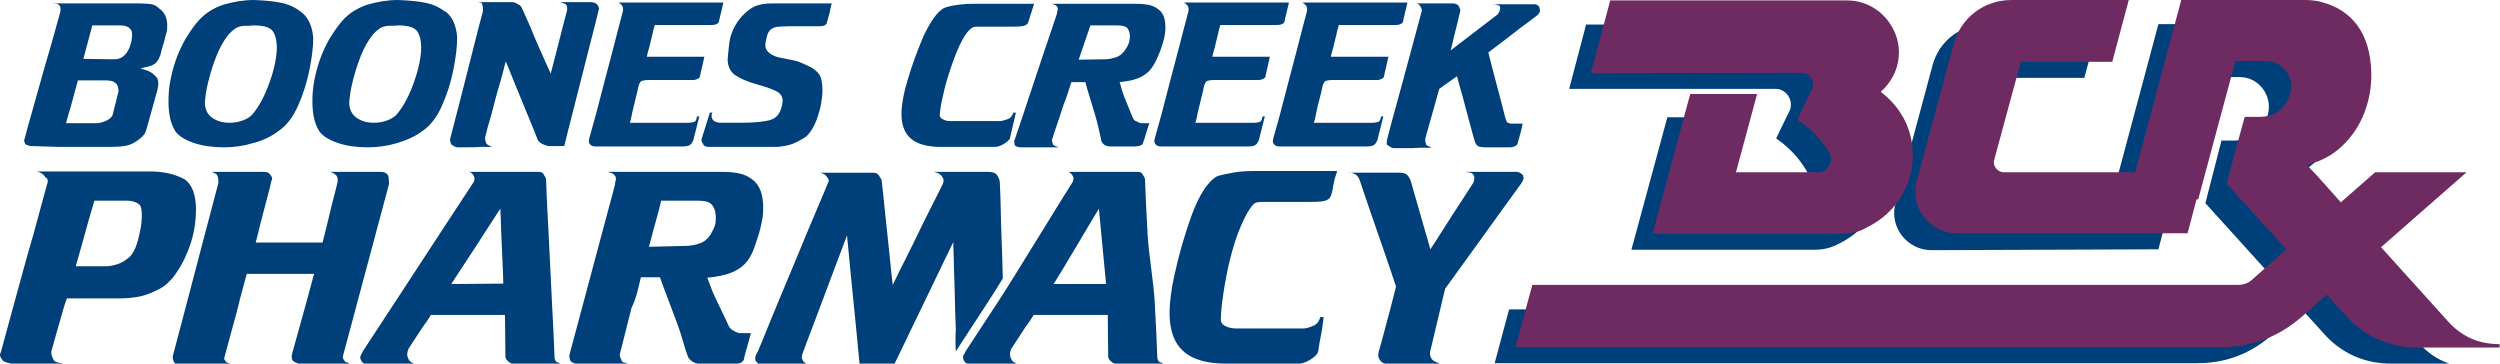 <?xml version="1.0" encoding="utf-8"?>
<!-- Generator: Adobe Illustrator 27.8.1, SVG Export Plug-In . SVG Version: 6.00 Build 0)  -->
<svg version="1.1" id="Layer_1" xmlns="http://www.w3.org/2000/svg" xmlns:xlink="http://www.w3.org/1999/xlink" x="0px" y="0px"
	 viewBox="0 0 590.6 85.9" style="enable-background:new 0 0 590.6 85.9;" xml:space="preserve">
<style type="text/css">
	.st0{fill-rule:evenodd;clip-rule:evenodd;fill:#00407A;}
	.st1{fill-rule:evenodd;clip-rule:evenodd;fill:#6E2B62;}
</style>
<g>
	<path class="st0" d="M17.9,62.9c0.4-1.5,0.9-3.1,1.3-4.6c1.3-4.7,2.3-8.3,3.1-10.9h7.5c1.3,0,2.4,0.3,3.2,1
		c0.3,0.3,0.5,1.1,0.5,2.4c0,1.1-0.1,2.4-0.4,3.8c-0.3,1.4-0.6,2.7-1.1,3.9c-0.5,1.2-1.1,2.1-1.9,2.6c-1.2,1-2.7,1.6-4.7,1.8
		L17.9,62.9L17.9,62.9z M15.8,70.5H28c2.1,0,3.8-0.2,5.2-0.5c1.4-0.3,2.7-0.9,4-1.5c1.7-0.8,3.3-2.2,4.7-4.4
		c1.4-2.1,2.5-4.5,3.3-7.1c0.8-2.7,1.1-5.2,1.1-7.5c0-3.5-0.9-5.8-2.6-7.1c-2.4-1.3-5.1-1.9-8.3-1.9H8.4c0.4,0,0.8,0.1,1.3,0.4
		c0.4,0.2,0.7,0.5,0.9,0.8c0,0.1,0.1,0.2,0.3,0.3s0.3,0.3,0.3,0.4s0.1,0.3,0.1,0.4c0,0.2-0.1,0.5-0.2,0.8c-0.8,2.9-1.9,6.9-3.3,12.1
		C6.3,60.8,4.9,66,3.5,71.1s-2.5,9.2-3.3,12.1C0,83.5,0,83.8,0,83.9c0,0.3,0.2,0.7,0.7,1.3c0.3,0.3,1,0.5,2,0.7H15
		c-1.3-0.2-2-0.4-2.2-0.7c-0.4-0.6-0.7-1.3-0.7-2.1c0.7-2.6,1.8-6.3,3.1-10.9C15.4,71.6,15.6,71.1,15.8,70.5L15.8,70.5z"/>
	<path class="st0" d="M51.3,41.4c0.2,0.3,0.3,0.9,0.3,1.8c-0.8,3-1.9,7.2-3.3,12.5c-1.4,5.3-2.8,10.6-4.2,16
		c-1.4,5.3-2.5,9.5-3.3,12.5c0,0.7,0.2,1.3,0.5,1.6c0.2,0.2,0.8,0.3,1.8,0.3h12.2c-0.1,0-0.3-0.1-0.8-0.2c-0.4-0.1-0.8-0.2-1.1-0.4
		c-0.1-0.1-0.1-0.2-0.2-0.3S53.1,85,53,84.9S53,84.7,53,84.6c0-0.1,0-0.3,0.1-0.5c0.4-1.4,0.9-3.4,1.6-5.9c0.7-2.5,1.4-5,2-7.6
		c0.7-2.5,1.2-4.5,1.6-5.9h15.9c-0.4,1.4-0.9,3.4-1.6,5.9s-1.4,5-2.1,7.6s-1.3,4.5-1.6,5.9c0,0.8,0.2,1.2,0.7,1.4
		c0.5,0.3,1.1,0.5,1.7,0.5H83c-0.9-0.3-1.4-0.5-1.5-0.6C81.2,85,81,84.7,81,84.5c0-0.1,0-0.4,0.1-0.7c0.8-3,1.9-7.1,3.3-12.3
		c1.4-5.2,2.8-10.5,4.2-15.7s2.5-9.4,3.3-12.3c0-1.2-0.1-1.9-0.3-2.2c-0.4-0.5-0.9-0.7-1.7-0.7H77.6c0.6,0,1.1,0.2,1.7,0.7
		c0.3,0.2,0.5,0.7,0.5,1.5c-0.3,1.1-0.6,2.6-1.1,4.4s-0.9,3.8-1.4,5.7c-0.5,1.9-0.8,3.4-1.1,4.4H60.4c0.3-1.1,0.7-2.6,1.1-4.4
		c0.5-1.9,1-3.8,1.5-5.7s0.9-3.4,1.1-4.4c0.1-0.2,0.2-0.4,0.2-0.6c0-0.3-0.2-0.6-0.5-1c-0.2-0.3-0.4-0.4-0.7-0.5s-0.8-0.1-1.4-0.1
		H49.8c0.3,0,0.5,0.1,0.9,0.3S51.2,41.2,51.3,41.4L51.3,41.4z"/>
	<path class="st0" d="M106.6,67.1c1.6-2.4,3.5-5.3,5.7-8.7c3-4.7,5-7.7,5.9-9.1c0.1,1.3,0.1,3.1,0.2,5.4c0.1,2.3,0.2,4.6,0.3,6.9
		c0.1,2.3,0.2,4.1,0.2,5.4L106.6,67.1L106.6,67.1z M101.8,74.4h17.5l0.1,9.8c0,0.4,0.2,0.8,0.7,1.2c0.3,0.3,0.7,0.5,1.2,0.6h11.5
		c-0.1,0-0.3-0.1-0.6-0.2c-0.3-0.2-0.5-0.2-0.5-0.2c-0.4-0.1-0.7-0.6-0.7-1.3c-0.1-3.1-0.3-7.3-0.6-12.8s-0.5-10.9-0.8-16.3
		c-0.3-5.4-0.5-9.7-0.6-12.8c0-0.3-0.2-0.6-0.5-1.1c-0.2-0.5-0.6-0.7-1.2-0.7h-16.6c0.2,0,0.5,0.1,0.7,0.3s0.4,0.4,0.5,0.6
		c0.1,0.2,0.2,0.4,0.2,0.8c0,0.2-0.1,0.4-0.2,0.7c-1.9,2.9-4.6,7-8,12.2s-6.8,10.4-10.2,15.6c-3.4,5.2-6.1,9.3-8,12.2
		c0,0.1-0.1,0.3-0.3,0.6s-0.3,0.6-0.3,0.8c0,0.3,0.1,0.6,0.3,0.9c0.1,0.3,0.3,0.4,0.5,0.5c0.2,0.1,0.4,0.2,0.7,0.2s0.7,0.1,1,0.1
		h10.7c-0.8-0.3-1.4-0.6-1.6-0.9c-0.3-0.5-0.5-1-0.5-1.5c0-0.4,0.1-0.8,0.3-1.3c0.9-1.4,2-3.1,3.4-5.2
		C100.6,76.3,101.2,75.4,101.8,74.4L101.8,74.4z"/>
	<path class="st0" d="M153.3,58.3c0.1-0.2,0.1-0.5,0.2-0.7c1.2-4.7,2.1-7.5,2.7-10.2h8.4c1.6,0,2.7,0.2,3.3,0.7
		c0.8,0.7,1.2,1.8,1.2,3.4c0,1.5-0.2,2-0.9,3.3c-0.7,1.4-1.7,2.3-2.9,2.7c-1.1,0.4-2.3,0.6-3.6,0.6L153.3,58.3L153.3,58.3z
		 M151.4,65.5h4.5c0.4,1.3,4.2,11,4.9,13.3c0.7,2.3,1.2,4.1,1.7,5.4c0.2,0.5,0.6,0.9,1.2,1.3c0.6,0.3,1.2,0.5,2,0.5h7.7
		c0.5,0,1.1-0.1,1.6-0.3c0.6-0.3,0.8-0.7,0.8-1.2c0.3-1,0.5-2,0.8-2.9s0.5-2,0.8-2.9h-2.8c-0.3-0.1-0.6-0.2-1-0.4
		c-0.3-0.2-0.5-0.3-0.5-0.3c-0.4-0.2-0.7-0.5-1-1.1c-0.3-0.8-3.3-6.8-3.8-8.1s-0.9-2.4-1.2-3.2c2.3-0.2,4.2-0.6,5.7-1.2
		s2.8-1.5,3.8-2.8c0.6-0.8,1.2-1.9,1.7-3.4s1.1-3.1,1.5-5c0.4-1.8,0.5-2.6,0.5-4.2c0-3-0.8-5.1-2.3-6.4c-1-0.8-2.1-1.4-3.3-1.6
		c-1.2-0.3-2.6-0.4-4.3-0.4h-26.9c0.8,0.2,1.4,0.4,1.6,0.7c0.3,0.3,0.4,0.6,0.4,0.9c0,0.2,0,0.4-0.1,0.6c-0.1,0.3-0.1,0.5-0.1,0.8
		c-0.8,3-1.9,7.1-3.3,12.3c-1.4,5.2-2.8,10.5-4.2,15.7s-2.5,9.4-3.3,12.3c0,0.9,0.2,1.4,0.5,1.6c0.5,0.3,1.1,0.5,1.6,0.5h12.1
		c-0.2-0.1-0.4-0.1-0.7-0.2c-0.3-0.1-0.5-0.2-0.7-0.2s-0.3-0.2-0.4-0.3c-0.3-0.7-0.5-1.2-0.5-1.5c0.7-2.7,1.6-6.4,2.8-11.1
		C150.3,70.6,150.9,67.6,151.4,65.5L151.4,65.5z"/>
	<path class="st0" d="M225.8,83.1c0-0.2,0.1-0.3,0.2-0.4l8.4-12.9l2.5-4c-0.1-3.9-0.2-8.1-0.4-12.7c-0.1-5-0.2-8.3-0.3-9.9
		c0-0.7-0.3-1.3-0.7-1.9c-0.4-0.5-1.1-0.7-2.1-0.7h-12.8c0.9,0.2,1.5,0.5,1.8,0.9c0.3,0.4,0.5,0.7,0.5,1.1c0,0.1,0,0.4-0.1,0.7
		c-0.5,1-1.3,2.7-2.5,5s-2.5,5-4,8.1c-1.5,3.1-2.7,5.4-3.5,7s-1.4,2.9-1.9,3.9c-0.2-1.8-0.5-4.3-0.8-7.5c-0.3-3.2-0.7-6.4-1-9.5
		c-0.3-3.2-0.6-5.7-0.8-7.5c0-0.1,0-0.3-0.1-0.4c-0.1-0.2-0.2-0.4-0.3-0.5c-0.1-0.2-0.2-0.4-0.3-0.5c-0.2-0.2-0.4-0.4-0.6-0.5
		c-0.2-0.1-0.8-0.1-1.7-0.1h-11.7c0.8,0.1,1.3,0.4,1.7,0.9c0.3,0.4,0.5,0.7,0.5,1c0,0.2-0.1,0.3-0.2,0.5c-0.7,1.7-1.5,3.7-2.6,6.2
		s-2.8,6.7-5.3,12.7c-2.5,6-4.4,10.5-5.7,13.7c-1.3,3.2-2.3,5.7-3,7.3c-0.4,0.6-0.6,1.1-0.6,1.6c0,0.4,0.2,0.7,0.5,1
		c0.1,0.2,0.6,0.4,1.5,0.6h11.1c-0.9-0.3-1.4-0.6-1.6-0.8c-0.1-0.1-0.2-0.3-0.3-0.5c-0.1-0.2-0.2-0.4-0.2-0.6c0-0.2,0.1-0.5,0.2-0.9
		c0.8-2.1,1.8-4.9,3.2-8.5c1.4-3.6,2.7-7.3,4.1-10.9s2.4-6.5,3.2-8.5c0.2,2.3,0.5,5.4,0.9,9.4c0.4,4,0.8,8,1.2,12
		c0.4,4,0.7,7.1,0.9,9.4h8c1-2.1,2.5-5.1,4.3-8.9c1.8-3.8,3.7-7.6,5.5-11.4s3.3-6.8,4.3-8.9c0.1,2,0.1,5.3,0.3,10.1
		c0.1,4.7,0.2,8.2,0.3,10.6C225.7,79.4,225.7,81.3,225.8,83.1L225.8,83.1z"/>
	<path class="st0" d="M248.9,67.1c1.6-2.4,9.8-16.4,10.7-17.8c0.1,1.3,1.6,16.5,1.7,17.8H248.9L248.9,67.1z M244.2,74.4h17.5
		l0.1,9.8c0,0.4,0.2,0.8,0.7,1.2c0.3,0.3,0.7,0.5,1.2,0.6h11.5c-0.1,0-0.3-0.1-0.6-0.2c-0.3-0.2-0.5-0.2-0.5-0.2
		c-0.4-0.1-0.7-0.6-0.7-1.3c-0.1-3.1-0.3-7.3-0.6-12.8c-0.3-5.4-1.4-10.9-1.7-16.3c-0.3-5.4-0.5-9.7-0.6-12.8c0-0.3-0.2-0.6-0.5-1.1
		c-0.2-0.5-0.6-0.7-1.2-0.7h-16.6c0.2,0,0.5,0.1,0.7,0.3s0.4,0.4,0.5,0.6c0.1,0.2,0.2,0.4,0.2,0.8c0,0.2-0.1,0.4-0.2,0.7
		c-1.9,2.9-13.9,22.6-17.3,27.8c-3.4,5.2-6.1,9.3-8,12.2c0,0.1-0.1,0.3-0.3,0.6s-0.3,0.6-0.3,0.8c0,0.3,0.1,0.6,0.3,0.9
		c0.1,0.3,0.3,0.4,0.5,0.5c0.2,0.1,0.4,0.2,0.7,0.2s0.7,0.1,1,0.1h10.7c-0.8-0.3-1.4-0.6-1.6-0.9c-0.3-0.5-0.5-1-0.5-1.5
		c0-0.4,0.1-0.8,0.3-1.3c0.9-1.4,2-3.1,3.4-5.2C243,76.3,243.6,75.4,244.2,74.4L244.2,74.4z"/>
	<path class="st0" d="M60,6c2.6,0,4.2,0.6,4.7,1.8c0.2,0.4,0.4,0.9,0.5,1.4c0.1,0.6,0.2,1.2,0.2,1.9c0,2.4-0.6,5.2-1.7,8.3
		c-1.1,3.1-2.4,5.6-3.9,7.4c-0.5,0.7-1.3,1.2-2.3,1.6c-1,0.4-2.1,0.6-3.3,0.6c-1.6,0-3-0.4-4.1-1.2c-1.1-0.8-1.7-2-1.7-3.6
		c0.1-1.3,0.3-2.9,0.8-4.9c0.5-2,1.1-4,1.9-6s1.7-3.6,2.7-4.9c0.7-0.9,1.4-1.4,2-1.8c0.6-0.3,1.3-0.5,2-0.5S59.2,6.1,60,6L60,6z
		 M70.1,2.1c-1.1-0.7-2.2-1.1-3.5-1.4C64.8,0.3,62.6,0.1,60,0c-2.4,0-4.8,0.4-7.2,1.1c-2.4,0.8-4.5,2.1-6.1,4
		c-1.1,1.3-2.1,2.8-3,4.3c-0.9,1.6-1.6,3.2-2.2,4.9c-0.6,1.7-1,3.4-1.3,5s-0.4,3.2-0.4,4.7c0,3.1,0.6,5.5,1.7,7.1
		c0.8,1.1,2.3,2,4.4,2.7c2.1,0.7,4.4,1,7,1c2.3,0,4.6-0.3,6.9-1c2.3-0.6,4.4-1.6,6.2-3c1.7-1.2,3.2-3.1,4.4-5.8
		c1.2-2.7,2.1-5.5,2.7-8.5S74,11.1,74,9c-0.2-2.6-1-4.5-2.4-5.8C71.1,2.8,70.6,2.4,70.1,2.1L70.1,2.1z"/>
	<path class="st0" d="M94.1,6c2.6,0,4.2,0.6,4.7,1.8c0.2,0.4,0.4,0.9,0.5,1.4c0.1,0.6,0.2,1.2,0.2,1.9c0,2.4-0.6,5.2-1.7,8.3
		c-1.1,3.1-2.4,5.6-3.9,7.4c-0.5,0.7-1.3,1.2-2.3,1.6c-1,0.4-2.1,0.6-3.3,0.6c-1.6,0-3-0.4-4.1-1.2s-1.7-2-1.7-3.6
		c0.1-1.3,0.3-2.9,0.8-4.9c0.5-2,1.1-4,1.9-6c0.8-2,1.7-3.6,2.7-4.9c0.7-0.9,1.4-1.4,2-1.8c0.6-0.3,1.3-0.5,2-0.5
		C92.5,6.1,93.3,6.1,94.1,6L94.1,6z M104.2,2.1c-1.1-0.7-2.2-1.1-3.5-1.4c-1.8-0.4-4.1-0.6-6.7-0.7c-2.4,0-4.8,0.4-7.2,1.1
		c-2.4,0.8-4.5,2.1-6.1,4c-1.1,1.3-2.1,2.8-3,4.3c-0.9,1.6-1.6,3.2-2.2,4.9s-1,3.4-1.3,5s-0.4,3.2-0.4,4.7c0,3.1,0.6,5.5,1.7,7.1
		c0.8,1.1,2.3,2,4.4,2.7c2.1,0.7,4.4,1,7,1c2.3,0,4.6-0.3,6.9-1s4.4-1.6,6.2-3c1.7-1.2,3.2-3.1,4.4-5.8c1.2-2.7,2.1-5.5,2.7-8.5
		s0.9-5.6,0.9-7.7c-0.2-2.6-1-4.5-2.4-5.8C105.2,2.8,104.7,2.4,104.2,2.1L104.2,2.1z"/>
	<path class="st0" d="M114,1.4c0.1,0.2,0.1,0.6,0.1,1.2c-0.6,2.2-1.4,5.3-2.4,9.3c-1,3.9-2,7.9-3,11.8c-1,3.9-1.8,7-2.4,9.3
		c0,0.2,0.1,0.6,0.3,1.1c0.1,0.1,0.3,0.2,0.6,0.4s0.6,0.3,0.8,0.3c0.6,0,1.4,0,2.5,0s2.1,0,3.2-0.1c1.1,0,1.9,0,2.5,0
		c0,0-0.2-0.1-0.6-0.3c-0.4-0.2-0.6-0.3-0.7-0.5c-0.2-0.4-0.3-0.9-0.3-1.4c0.3-1.3,0.8-3.2,1.5-5.5c0.6-2.3,1.2-4.7,1.9-7
		s1.1-4.2,1.5-5.5c0.6,1.4,1.3,3.3,2.3,5.7s2,4.9,3,7.3c1,2.4,1.8,4.4,2.3,5.7c0.3,0.3,0.6,0.6,1,0.8c0.8,0.4,1.4,0.5,1.7,0.5h3.5
		c0.6-2.4,1.4-5.7,2.5-9.9c1.1-4.2,2.1-8.4,3.2-12.6c1.1-4.2,1.9-7.5,2.5-9.9c0-0.3-0.1-0.6-0.4-1c-0.3-0.4-0.9-0.6-1.6-0.6h-7.2
		c0.2,0.1,0.4,0.1,0.6,0.2c0.2,0.1,0.4,0.1,0.6,0.2c0.1,0.1,0.2,0.2,0.3,0.3c0.2,0.3,0.2,0.6,0.2,1.1c-0.3,1.1-0.7,2.7-1.2,4.6
		c-0.5,2-1,4-1.5,5.9c-0.5,2-0.9,3.5-1.2,4.6c-0.5-1.1-1.2-2.7-2.1-4.7c-0.9-2-1.8-4-2.6-6.1c-0.9-2-1.6-3.6-2.1-4.7
		c-0.3-0.5-0.5-0.8-0.8-0.8c-0.5-0.4-1-0.6-1.6-0.6h-7.9c0.1,0,0.2,0.1,0.4,0.1c0.2,0,0.3,0.1,0.4,0.1S113.9,1.2,114,1.4z"/>
	<path class="st0" d="M147,1.4c0.2,0.3,0.2,0.7,0.2,1.1c-0.6,2.2-1.4,5.3-2.4,9.2c-1,3.9-2.1,7.8-3.1,11.8s-1.9,7-2.5,9.2
		c-0.1,0.4-0.1,0.6-0.1,0.7c0,0.2,0.1,0.5,0.3,0.7c0.3,0.4,0.8,0.5,1.5,0.5h19.9c0,0,0.2,0,0.6,0c0.4,0,0.7-0.1,0.9-0.1
		c0.2,0,0.4-0.1,0.6-0.2c0.4-0.2,0.6-0.6,0.9-1.2c0.2-0.9,0.5-1.9,0.7-2.8c0.2-0.9,0.5-1.9,0.7-2.8h-0.5c-0.1,0.2-0.2,0.5-0.2,0.7
		c-0.1,0.2-0.2,0.4-0.3,0.5c-0.4,0.2-1,0.3-1.7,0.3h-13.7c0.2-0.6,0.4-1.5,0.6-2.6c0.3-1.1,0.5-2.2,0.8-3.3c0.3-1.1,0.5-2,0.6-2.6
		c0.2-0.8,0.5-1.3,0.8-1.4c0.3-0.1,0.9-0.2,1.7-0.2h10.4c0.4,0,0.8-0.1,1.2-0.3c0.3-0.2,0.5-0.4,0.5-0.8c0.2-0.7,0.3-1.5,0.5-2.2
		c0.2-0.7,0.3-1.5,0.5-2.2h-13.6c0.1-0.5,0.3-1.3,0.6-2.3c0.2-1,0.5-1.9,0.7-2.9c0.2-1,0.4-1.7,0.6-2.3h13.4c0.6,0,1-0.1,1.3-0.3
		c0.3-0.1,0.5-0.4,0.5-0.8c0.2-0.7,0.3-1.4,0.5-2.1c0.2-0.7,0.3-1.4,0.5-2.1h-24.8C146.4,0.8,146.8,1,147,1.4L147,1.4z"/>
	<path class="st0" d="M196.5,0.8h-14c-1.9,0-3.4,0.3-4.4,0.8c-1,0.5-1.9,1.3-2.8,2.2c-0.9,1-1.6,2.1-2.1,3.2
		c-0.5,1.1-0.8,2.2-0.9,3.1c-0.1,1-0.3,2.3-0.4,3.9c0,1.6,0.6,2.9,1.7,3.7c1.2,0.8,2.9,1.6,5.1,2.2s3.9,1.2,4.8,1.7s1.4,1.2,1.4,2.3
		c-0.3,2.5-1.2,3.9-2.8,4.4c-1.2,0.4-3.5,0.7-7,0.7c-0.6,0-1.4,0-2.4,0c-1.1,0-1.9,0-2.4,0c-0.6,0-1.1-0.1-1.6-0.4
		c-0.4-0.3-0.6-0.7-0.6-1.3c0-0.3,0.1-0.5,0.2-0.7h-0.6c-0.3,1.1-0.7,2.1-1,3.2c-0.3,1.1-0.7,2.1-1,3.2c0,0.4,0.2,0.7,0.5,1.2
		c0.2,0.4,0.7,0.5,1.3,0.5h16.1c1.3-0.1,2.5-0.3,3.6-0.7c1-0.4,2.1-1,3.2-1.7c0.7-0.6,1.4-1.6,2-2.8s1-2.6,1.4-4.1
		c0.3-1.5,0.5-2.8,0.5-4.1c0-1.8-0.3-3.1-0.9-3.9c-0.6-0.7-1.3-1.3-2.2-1.7s-1.7-0.8-2.5-1.1c-0.9-0.3-1.9-0.5-3-0.7
		c-1.2-0.2-1.9-0.4-2.3-0.5c-1.7-0.6-2.6-1.5-2.6-2.7c0-0.4,0.1-1.1,0.4-2.2c0.2-0.8,0.6-1.4,1.1-1.7s1.1-0.5,1.8-0.5
		c0.7,0,1.4-0.1,2.2-0.1h7.1c0.8,0,1.2-0.1,1.4-0.2c0.4-0.2,0.6-0.5,0.6-0.9c0.2-0.7,0.4-1.4,0.6-2.1C196.1,2.2,196.3,1.5,196.5,0.8
		L196.5,0.8z"/>
	<path class="st0" d="M254.8,14.1c0.1-0.2,0.1-0.3,0.2-0.5c1.2-3.5,1.9-5.6,2.6-7.6h6.2c1.2,0,2,0.2,2.4,0.5
		c0.5,0.5,0.8,1.4,0.7,2.5c-0.1,1.1-0.3,1.5-0.9,2.5c-0.6,1-1.4,1.7-2.3,2c-0.8,0.3-1.7,0.5-2.7,0.5L254.8,14.1L254.8,14.1z
		 M253.1,19.4h3.3c0.2,1,2.5,8.1,2.9,9.9c0.4,1.7,0.7,3.1,0.9,4c0.1,0.4,0.4,0.7,0.8,1c0.4,0.2,0.9,0.3,1.5,0.3h5.7
		c0.4,0,0.8-0.1,1.2-0.2c0.4-0.2,0.7-0.5,0.7-0.9c0.3-0.7,0.5-1.5,0.7-2.2c0.2-0.7,0.5-1.4,0.7-2.2h-2.1c-0.2-0.1-0.4-0.2-0.7-0.3
		c-0.2-0.2-0.4-0.2-0.4-0.2c-0.3-0.1-0.5-0.4-0.7-0.8c-0.2-0.6-2.1-5-2.4-6c-0.3-1-0.5-1.8-0.7-2.4c1.7-0.2,3.1-0.4,4.3-0.9
		s2.2-1.1,3-2.1c0.5-0.6,1-1.4,1.5-2.5s1-2.3,1.4-3.7c0.4-1.4,0.5-1.9,0.6-3.1c0.1-2.2-0.3-3.8-1.4-4.7c-0.7-0.6-1.5-1-2.3-1.2
		c-0.9-0.2-1.9-0.3-3.2-0.3h-20c0.6,0.1,1,0.3,1.2,0.5c0.2,0.2,0.3,0.4,0.3,0.7c0,0.1,0,0.3-0.1,0.5c-0.1,0.2-0.1,0.4-0.1,0.6
		c-0.7,2.2-1.8,5.3-3.1,9.2c-1.3,3.9-2.6,7.8-3.9,11.7c-1.3,3.9-2.3,7-3.1,9.2c0,0.6,0.1,1,0.3,1.2c0.4,0.2,0.8,0.3,1.2,0.3h9
		c-0.1,0-0.3-0.1-0.5-0.2c-0.2-0.1-0.4-0.1-0.5-0.2s-0.2-0.1-0.3-0.2c-0.2-0.5-0.3-0.9-0.3-1.1c0.6-2,1.6-4.7,2.7-8.2
		C251.9,23.2,252.6,21,253.1,19.4L253.1,19.4z"/>
	<path class="st0" d="M244.3,0.9h-14.6c-1.2,0-2.5,0.1-3.8,0.3s-2.2,0.4-2.9,0.7c-1.5,0.8-3.2,3.1-4.9,6.8
		c-1.4,3.3-2.7,6.8-3.8,10.6c-2.7,9.3-1.9,15.5,8.2,15.4h12.8c0.7-0.1,1.5-0.4,2.3-1c0.2-0.1,0.4-0.3,0.6-0.5
		c0.2-0.2,0.4-0.4,0.4-0.6c0.2-1,0.5-2,0.7-3s0.5-2,0.7-3h-0.6c-0.2,0.7-0.6,1.2-1.2,1.5c-0.9,0.3-1.5,0.5-1.9,0.5h-11.8
		c-0.7,0-1.2-0.1-1.7-0.4c-0.5-0.2-0.8-0.6-0.8-1c0.1-1.1,0.3-2.7,0.8-4.7c0.4-2,1-4,1.7-6.1c0.7-2.1,1.4-4,2.2-5.7
		c0.8-1.7,1.6-3,2.5-3.8c0.2-0.2,0.5-0.4,0.8-0.5c0.4-0.1,0.9-0.1,1.7-0.1h7.6c1.4,0,2.2-0.1,2.6-0.2c0.4-0.1,0.8-0.4,0.9-0.6
		s0.4-1,0.7-2.1C243.9,2.3,244.1,1.4,244.3,0.9L244.3,0.9z"/>
	<path class="st0" d="M280.6,1.4c0.2,0.3,0.2,0.7,0.2,1.1c-0.6,2.2-1.4,5.3-2.4,9.2c-1,3.9-2.1,7.8-3.1,11.8s-1.9,7-2.5,9.2
		c-0.1,0.4-0.1,0.6-0.1,0.7c0,0.2,0.1,0.5,0.3,0.7c0.3,0.4,0.8,0.5,1.5,0.5h19.9c0,0,0.2,0,0.6,0c0.4,0,0.7-0.1,0.9-0.1
		c0.2,0,0.4-0.1,0.6-0.2c0.4-0.2,0.6-0.6,0.9-1.2c0.2-0.9,0.5-1.9,0.7-2.8c0.2-0.9,0.5-1.9,0.7-2.8h-0.5c-0.1,0.2-0.2,0.5-0.2,0.7
		c-0.1,0.2-0.2,0.4-0.3,0.5c-0.4,0.2-1,0.3-1.7,0.3h-13.7c0.2-0.6,0.4-1.5,0.6-2.6c0.3-1.1,0.5-2.2,0.8-3.3c0.3-1.1,0.5-2,0.6-2.6
		c0.2-0.8,0.5-1.3,0.8-1.4c0.3-0.1,0.9-0.2,1.7-0.2h10.4c0.4,0,0.8-0.1,1.2-0.3c0.3-0.2,0.5-0.4,0.5-0.8c0.2-0.7,0.3-1.5,0.5-2.2
		s0.3-1.5,0.5-2.2h-13.6c0.1-0.5,0.3-1.3,0.6-2.3c0.2-1,0.5-1.9,0.7-2.9c0.2-1,0.4-1.7,0.6-2.3h13.4c0.6,0,1-0.1,1.3-0.3
		c0.3-0.1,0.5-0.4,0.5-0.8c0.2-0.7,0.3-1.4,0.5-2.1c0.2-0.7,0.3-1.4,0.5-2.1h-24.8C280,0.8,280.3,1,280.6,1.4L280.6,1.4z"/>
	<path class="st0" d="M308.6,1.4c0.2,0.3,0.2,0.7,0.2,1.1c-0.6,2.2-1.4,5.3-2.4,9.2s-2.1,7.8-3.1,11.8s-1.9,7-2.5,9.2
		c-0.1,0.4-0.1,0.6-0.1,0.7c0,0.2,0.1,0.5,0.3,0.7c0.3,0.4,0.8,0.5,1.5,0.5h19.9c0,0,0.2,0,0.6,0c0.4,0,0.7-0.1,0.9-0.1
		c0.2,0,0.4-0.1,0.6-0.2c0.4-0.2,0.6-0.6,0.9-1.2c0.2-0.9,0.5-1.9,0.7-2.8c0.2-0.9,0.5-1.9,0.7-2.8h-0.5c-0.1,0.2-0.2,0.5-0.2,0.7
		c-0.1,0.2-0.2,0.4-0.3,0.5c-0.4,0.2-1,0.3-1.7,0.3h-13.7c0.2-0.6,0.4-1.5,0.6-2.6s0.5-2.2,0.8-3.3c0.3-1.1,0.5-2,0.6-2.6
		c0.2-0.8,0.5-1.3,0.8-1.4c0.3-0.1,0.9-0.2,1.7-0.2h10.4c0.4,0,0.8-0.1,1.2-0.3c0.3-0.2,0.5-0.4,0.5-0.8c0.2-0.7,0.3-1.5,0.5-2.2
		c0.2-0.7,0.3-1.5,0.5-2.2h-13.6c0.1-0.5,0.3-1.3,0.6-2.3c0.2-1,0.5-1.9,0.7-2.9c0.2-1,0.4-1.7,0.6-2.3h13.4c0.6,0,1-0.1,1.3-0.3
		c0.3-0.1,0.5-0.4,0.5-0.8c0.2-0.7,0.3-1.4,0.5-2.1c0.2-0.7,0.3-1.4,0.5-2.1h-24.8C308,0.8,308.3,1,308.6,1.4L308.6,1.4z"/>
	<path class="st0" d="M335.5,1.4c0.2,0.4,0.4,0.7,0.4,1.1c-0.6,2.2-1.4,5.3-2.5,9.3s-2.1,7.9-3.2,11.8s-1.9,7-2.5,9.3
		c-0.1,0.5-0.1,0.8-0.1,1c0,0.2,0.1,0.4,0.4,0.5c0,0,0.1,0.1,0.3,0.2s0.3,0.2,0.5,0.3s0.3,0.1,0.5,0.1c0.6,0,1.6,0,2.7,0
		c1.2,0,2.3,0,3.5-0.1c1.2,0,2.1,0,2.7,0c0,0-0.2-0.1-0.6-0.3s-0.7-0.3-0.7-0.5c-0.2-0.5-0.2-0.9-0.2-1.3c0.2-0.9,0.6-2.1,1-3.6
		s0.9-3.1,1.3-4.6s0.8-2.7,1-3.6c0.7-0.5,1.4-1,2.1-1.5s1.4-1,2.1-1.5c0.3,1.1,0.7,2.7,1.3,4.7c0.5,2,1.1,4,1.6,6
		c0.5,2,1,3.5,1.3,4.7c0.2,0.6,0.5,1,0.9,1.2c0.3,0.1,0.8,0.2,1.6,0.2h6c0.2,0,0.6-0.1,1.1-0.3c0.1-0.1,0.3-0.2,0.4-0.4
		c0.1-0.2,0.2-0.4,0.2-0.5c0.2-0.7,0.4-1.5,0.6-2.2s0.4-1.5,0.5-2.2h-2.8c-0.1,0-0.2,0-0.4-0.1s-0.3-0.1-0.3-0.1
		c-0.2-0.1-0.2-0.2-0.3-0.3c0-0.1-0.1-0.4-0.3-0.9c-0.3-1.1-0.7-2.7-1.2-4.7c-0.5-2-1.1-4-1.6-6s-0.9-3.6-1.2-4.7
		c0.9-0.7,2.4-1.8,4.6-3.5c2.2-1.7,3.7-2.9,4.6-3.5c0.8-0.6,1.7-1.3,2.5-1.9c0.3-0.3,0.5-0.7,0.5-1.1c0-0.3-0.1-0.5-0.2-0.8
		c0-0.1-0.2-0.2-0.4-0.4c-0.2-0.1-0.4-0.2-0.6-0.2h-9.9c0.4,0,0.7,0.1,1.1,0.2c0.4,0.1,0.6,0.3,0.6,0.6c0,0.5-0.2,1.1-0.6,1.6
		c-0.8,0.6-1.9,1.5-3.4,2.6c-1.4,1.1-2.9,2.2-4.3,3.3c-1.4,1.1-2.6,2-3.4,2.6c0.2-0.7,0.4-1.6,0.7-2.9c0.3-1.2,0.6-2.4,0.9-3.6
		c0.3-1.2,0.5-2.2,0.7-2.9c0-0.1-0.1-0.5-0.4-1.1c-0.3-0.4-0.8-0.6-1.5-0.6h-8.6C334.8,0.8,335.2,1,335.5,1.4L335.5,1.4z"/>
	<path class="st0" d="M315.9,40.4h-19.6c-1.7,0-3.4,0.1-5.1,0.4s-3,0.6-3.8,0.9c-1.9,1.1-4.1,4.2-5.9,9.2c-1.6,4.4-3,9.2-4.1,14.3
		c-2.7,12.5-1.1,20.8,12.5,20.7h17.2c1-0.1,2-0.6,3-1.3c0.3-0.2,0.5-0.4,0.8-0.7c0.3-0.3,0.4-0.6,0.5-0.8c0.2-1.4,0.4-2.7,0.7-4.1
		s0.4-2.7,0.6-4.1h-0.8c-0.2,0.9-0.7,1.6-1.5,2c-1.1,0.5-2,0.7-2.5,0.7H292c-0.9,0-1.7-0.2-2.4-0.5c-0.7-0.3-1.1-0.8-1.2-1.4
		c0-1.5,0.2-3.6,0.6-6.3c0.4-2.6,0.9-5.4,1.6-8.2c0.7-2.8,1.5-5.4,2.5-7.7s1.9-4,2.9-5.1c0.2-0.3,0.6-0.5,1-0.6s1.3-0.1,2.3-0.1
		h10.3c1.8,0,3-0.1,3.5-0.3c0.6-0.2,1-0.5,1.2-0.9s0.5-1.3,0.7-2.8S315.7,41.2,315.9,40.4L315.9,40.4z"/>
	<path class="st0" d="M320.2,41.2c0.4,0.2,0.7,0.6,1,1.3c0.6,1.9,1.5,4.4,2.6,7.7c1.1,3.3,2.3,6.5,3.4,9.8s2,5.8,2.6,7.7
		c-0.3,1.1-0.7,2.7-1.2,4.7c-0.5,2-1.1,4-1.6,6s-1,3.6-1.3,4.7c-0.1,0.5-0.1,0.7-0.1,0.9c0,0.4,0.2,0.8,0.5,1.2
		c0.4,0.5,0.8,0.7,1.2,0.7h12.8c-1-0.4-1.5-0.7-1.7-0.9c-0.4-0.4-0.6-1-0.6-1.7c0.3-1.1,0.6-2.6,1.1-4.6c0.5-2,0.9-3.9,1.4-5.9
		c0.5-2,0.8-3.5,1.1-4.6c1.3-1.8,3.2-4.4,5.5-7.6s4.7-6.5,7-9.7c2.3-3.2,4.2-5.8,5.5-7.6c0.4-0.6,0.6-1.1,0.5-1.4
		c0-0.2-0.1-0.4-0.1-0.5c-0.1-0.1-0.3-0.3-0.6-0.5c-0.3-0.2-0.6-0.3-0.9-0.3h-12.1c0.1,0,0.3,0.1,0.6,0.1s0.6,0.1,0.8,0.2
		c0.2,0.1,0.3,0.1,0.4,0.3c0.2,0.2,0.3,0.5,0.3,0.9c0,0.3-0.1,0.7-0.2,1c-0.8,1.2-1.8,2.8-3.1,4.8s-2.7,4.1-4,6.2s-2.4,3.7-3.1,4.8
		c-0.3-1.2-0.8-2.8-1.4-4.9c-0.6-2.1-1.2-4.2-1.8-6.3s-1.1-3.7-1.4-4.9c-0.1-0.3-0.3-0.7-0.7-1.3c-0.4-0.5-1-0.7-2-0.7h-12.1
		C319,40.6,319.6,40.9,320.2,41.2L320.2,41.2z"/>
	<path class="st0" d="M19.7,13.9c0.9-3.4,1.6-6,2.1-7.9h6.5c1.3,0,2.1,0.3,2.6,1c0.2,0.2,0.3,0.6,0.3,1.3c0,0.9-0.2,1.9-0.6,2.9
		s-1,1.8-1.6,2.2c-0.4,0.3-0.8,0.4-1.1,0.5c-0.3,0.1-0.9,0.1-1.7,0.1L19.7,13.9L19.7,13.9z M15.6,29.1c0.3-1,0.5-2,0.9-3.1
		c0.6-2.3,1.3-4.7,1.9-7h6.9c0.5,0,0.9,0.1,1.3,0.2c0.4,0.2,0.7,0.4,0.9,0.6c0.3,0.4,0.5,1,0.5,1.8c-0.2,0.9-0.5,1.8-0.7,2.8
		c-0.2,0.9-0.5,1.8-0.7,2.8c-0.3,0.6-0.9,1.1-1.7,1.4c-0.7,0.3-1.4,0.5-2.1,0.5C22.8,29.1,15.6,29.1,15.6,29.1z M13.9,34.7h12
		c1.8,0,3.1-0.1,4-0.3c0.9-0.2,1.8-0.6,2.7-1.3c0.7-0.5,1.2-1,1.5-1.4s0.5-1.1,0.7-1.9c0.2-0.6,0.4-1.4,0.7-2.5s0.6-2.1,0.9-3.2
		c0.3-1.1,0.5-1.9,0.7-2.5c0.2-0.8,0.3-1.4,0.3-1.9c0-0.5-0.1-0.8-0.2-1.1c-0.1-0.2-0.4-0.6-0.9-1c-0.5-0.6-1.6-1-3.1-1.4
		c0.5-0.2,1-0.3,1.5-0.4c0.6-0.1,0.9-0.3,1.1-0.3c0.6-0.3,1.1-0.6,1.3-1c0.3-0.3,0.5-0.8,0.8-1.5c0.2-0.9,0.4-1.7,0.7-2.6
		s0.4-1.7,0.7-2.6c0.2-0.6,0.2-1.2,0.2-1.9c0-1.6-0.6-3-1.9-3.9C37,1.4,36.4,1.1,35.8,1S33.9,0.8,32,0.8H12.5
		c0.7,0.1,1.1,0.1,1.2,0.2c0.2,0.1,0.3,0.3,0.5,0.5c0.1,0.2,0.1,0.5,0.1,1.1c-0.3,1.2-0.8,2.8-1.3,4.7s-1.3,4.6-2.3,8
		s-1.9,6.9-2.9,10.3s-1.6,5.7-1.9,6.9c-0.1,0.3-0.2,0.5-0.2,0.7c0,0.1,0.1,0.4,0.2,0.7c0.1,0.2,0.3,0.3,0.6,0.4
		c0.3,0.1,0.6,0.2,0.8,0.2L13.9,34.7L13.9,34.7z"/>
	<path class="st0" d="M422.5,26.7l-2.9,6c3,2.1,5.2,4.4,7.1,7.5c0.3,0.5,0.5,1.1,0.6,1.7c0.2,2.2-1.4,4.1-3.6,4.3
		c-0.1,0-20.8,0-20.9,0l5-18.5h-13.9L385.4,59l43.3,0v0c2.7,0,4.5-0.7,6.8-2c8.6-4.7,11.7-15.5,7-24c-1.3-2.4-2.9-4.2-5.1-5.8
		c-0.1,0-0.1-0.1-0.2-0.1c-0.3-0.4-0.3-1,0.1-1.3c4.8-4,5.4-11.2,1.3-16c-2.3-2.7-5.2-4-8.7-4l-55.2,0L370.7,21l48.9,0
		c0.7,0,1.3,0.2,1.8,0.6C423.1,22.7,423.6,25,422.5,26.7L422.5,26.7z"/>
	<path class="st0" d="M509.9,58.9l2.1-8h0.4l8.8-32.7l7.9,0c0.6,0,1,0.1,1.6,0.2c3.7,0.9,6,4.7,5.1,8.5c-0.9,3.7-4.2,6.3-8,6.3l-3,0
		L521,48l14.4,15.9l-8.8,7.7c-1.1,1-2.4,1.5-3.9,1.5H356.5l-3.4,12.7l165.5,0c7.1,0.1,13.2-2.2,18.5-7l6.6-5.8l5,5.5
		c4.3,5,10,7.5,16.6,7.4l13.3,0c-2.8-1-4.9-2.4-6.9-4.6l-16.5-18.2l19.1-16.7h-18.8l-8.6,7.5l-9.6-10.6c3.6-0.9,6.5-2.4,9.3-4.7
		c7.1-7,8.8-17.3,4.2-26.2c-2.8-4.4-7.3-6.8-12.5-6.7l-28.4,0l-3.1,11.6h0l-7.8,29.1l-31.7,0c-0.3,0-0.5,0-0.7-0.1
		c-1.8-0.4-2.8-2.2-2.4-4l6.4-23.9h21.8l3.4-12.6l-26.5,0c-6.1-0.1-11.3,3.9-12.8,9.8l-8.7,32.4c-1.3,4.7,1.5,9.5,6.2,10.8
		c0.8,0.2,1.5,0.3,2.4,0.3L509.9,58.9L509.9,58.9z"/>
	<path class="st1" d="M452.8,42.8c-1.4,5.2,1.7,10.5,6.9,12c0.9,0.2,1.6,0.3,2.5,0.3h54.6l2.1-8h0.4l8.8-32.7h7.2
		c3.9,0,6.8,3.8,5.8,7.6l-0.1,0.2c-0.9,3.3-3.7,5.4-7.1,5.4h-3.6c0,0-1.7,6.1-2.6,9.5l-1.7,6.3l1.6,1.7l12.5,13.8l-5.4,4.8l-2.7,2.4
		c-0.9,0.8-2,1.2-3.3,1.2H362L358,82h166.7c7.3,0,13.6-2.4,19.1-7.2c1.3-1.2,5.9-5.2,5.9-5.2l4.3,4.8c4.6,5.1,10.4,7.7,17.3,7.7
		h19.2v-0.8h-0.1c-4.8,0-8.9-1.8-12.1-5.4l-15.8-17.5l20.2-17.7h-21.6l-8.1,7.1l-5.8-6.5L545,39l1.8-0.6c2.4-0.8,4.6-2.1,6.5-3.9
		c4.7-4.4,7-10.8,6.9-17.2c-0.2-9.5-4.6-14.9-11.7-16.8c-1.4-0.4-2.7-0.5-4.1-0.5h-29.1l-3.1,11.6h0l-7.8,29.1h-31
		c-1.5,0-2.7-1.5-2.3-2.9l6.3-23.2H499L502.9,0h-27.7c-6.5,0-12,4.2-13.7,10.5L452.8,42.8z M422.3,17.2L422.3,17.2l3.4,0
		c2.1,0,3.4,2.6,2.1,4.3l-3.2,6.8c3.2,2.1,5.5,4.4,7.5,7.7c1.3,1.7-0.2,4.7-2.4,4.7h-19.6l5-18.5h-15.8l-8.9,33h20.3
		c8.8,0,18,0,21.7,0c0,0,4.5,0,1.5,0c4.9,0,5.7-0.7,8.3-2.1c8.5-4.8,12-15.1,8.1-24c-1.7-3.8-4.5-6.3-6-7.4c2.6-2.3,4.3-5.6,4.3-9.3
		c0-4-2-7.6-5-9.9c-2.2-1.6-4.6-2.4-7.3-2.4h-55.9l-4.6,17.2L422.3,17.2L422.3,17.2z"/>
</g>
</svg>
